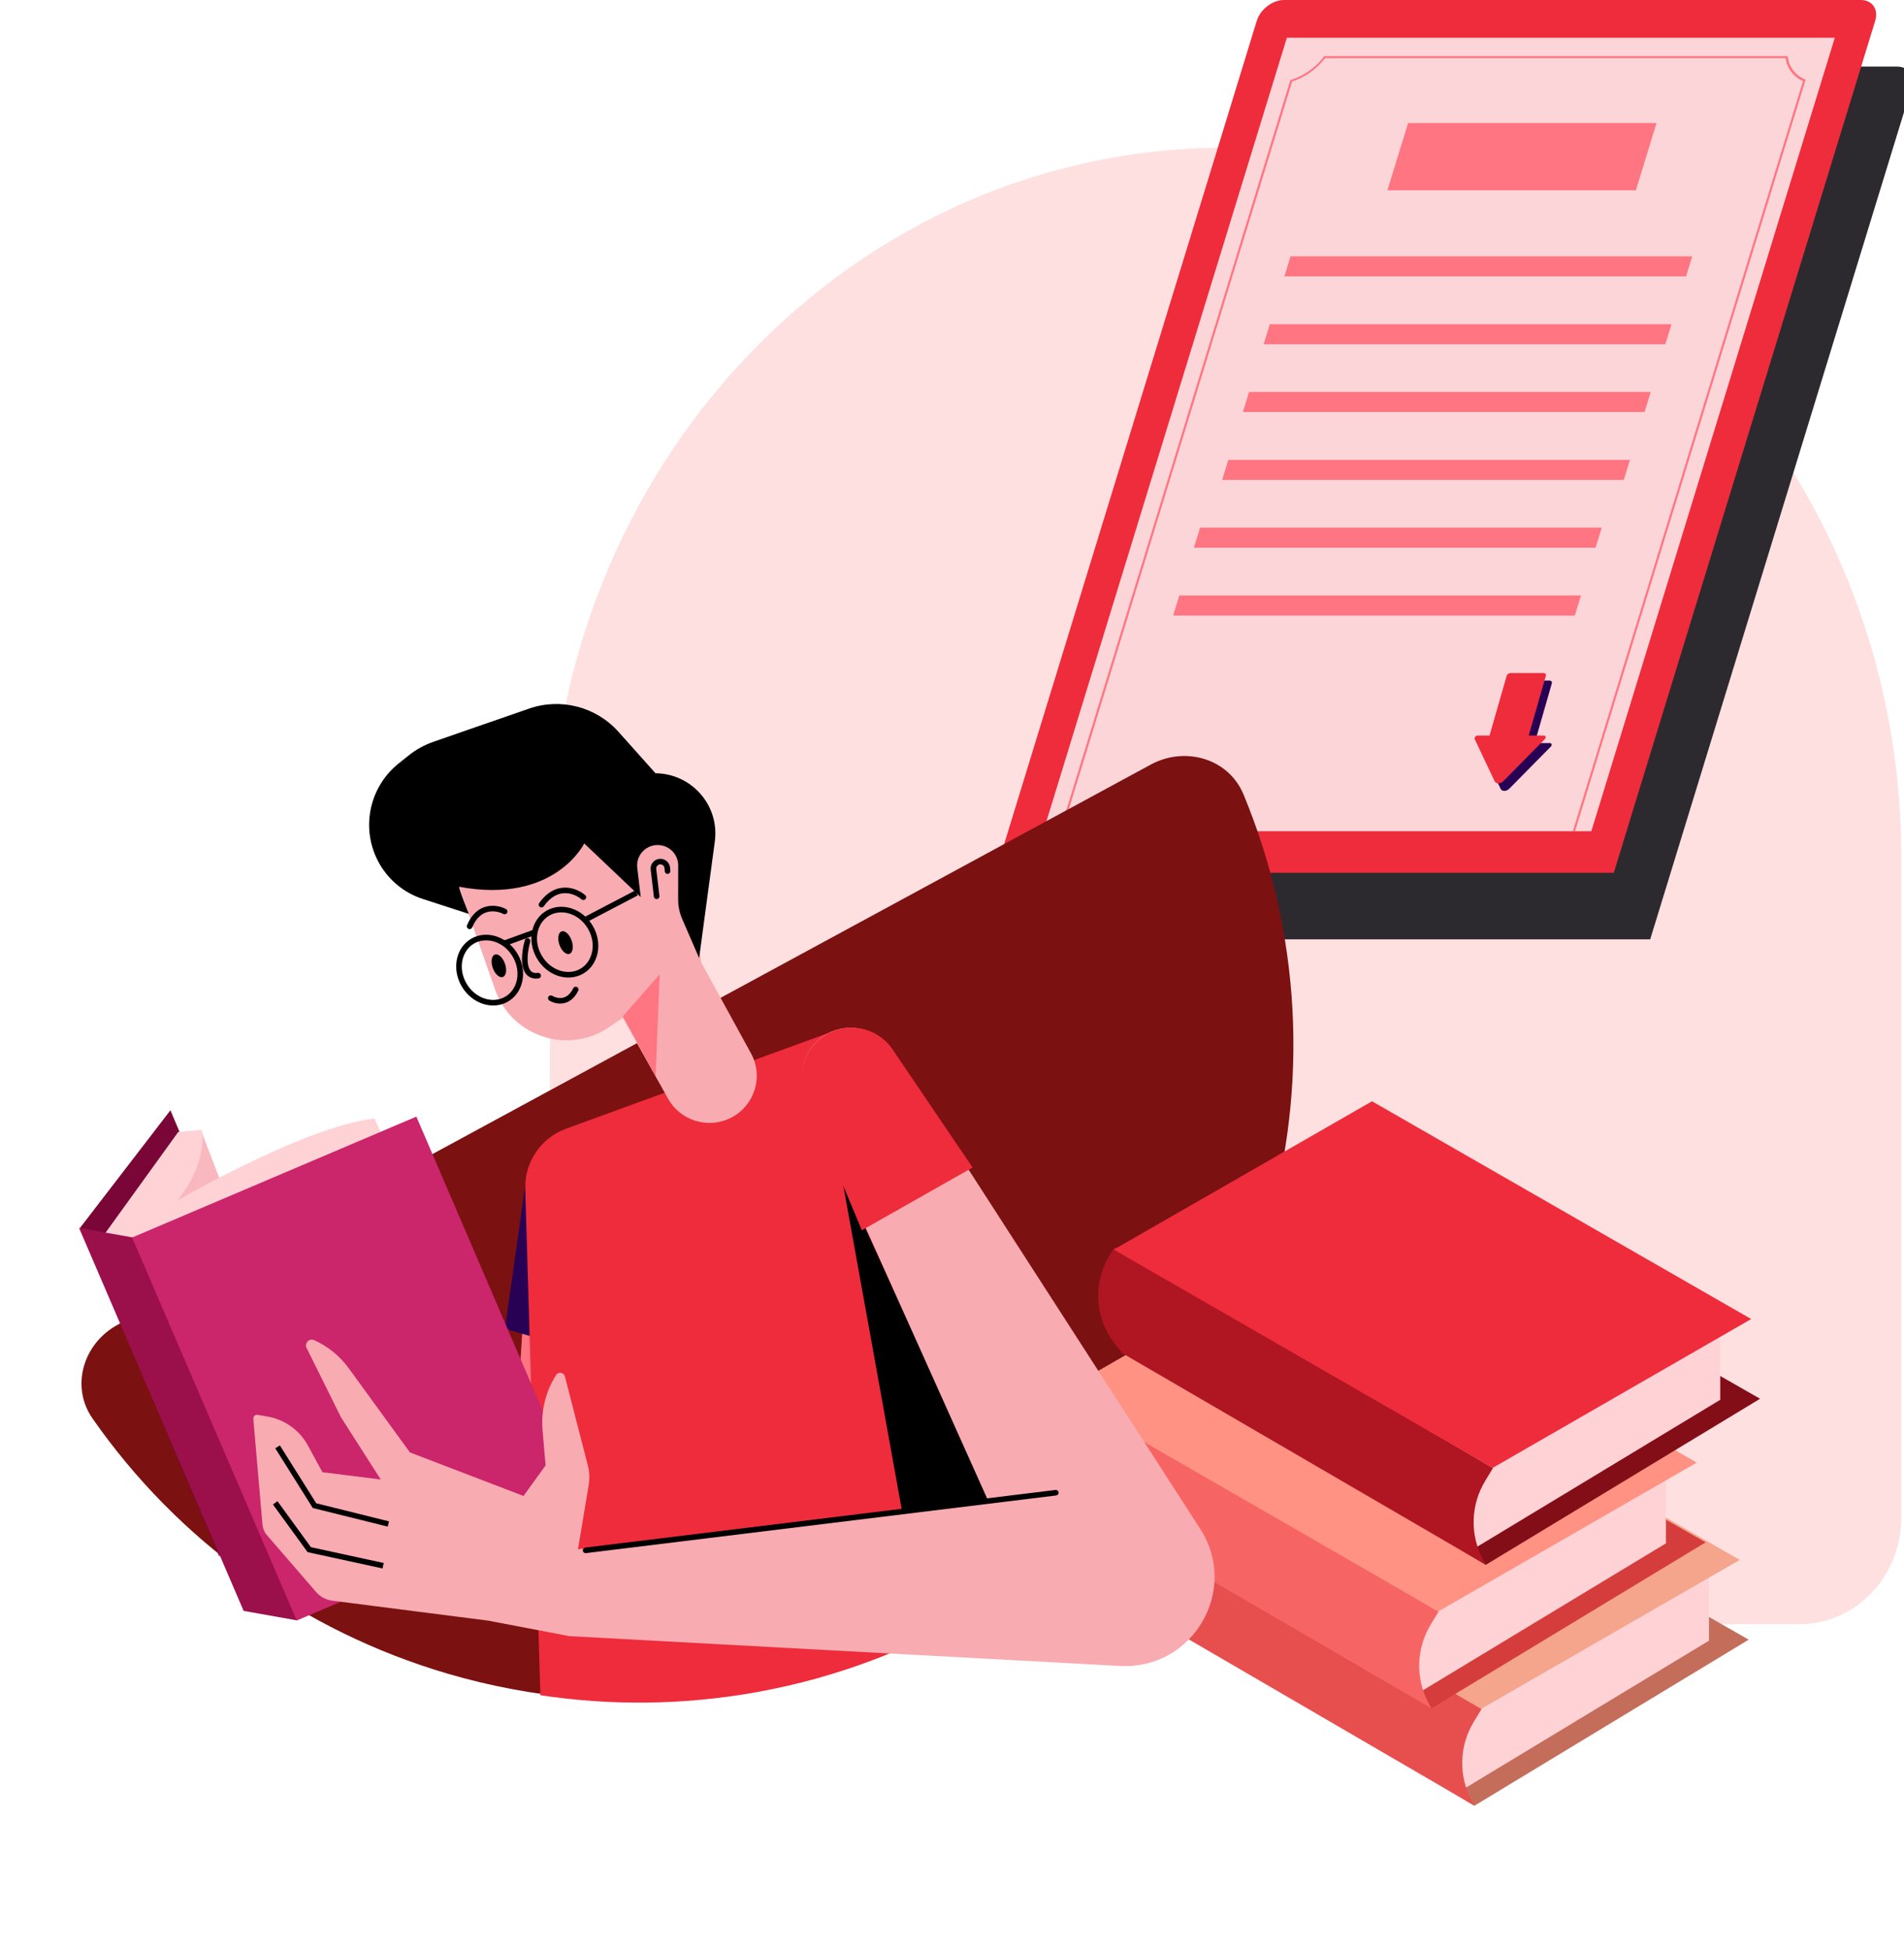 <svg width="83" height="85" viewBox="0 0 83 85" fill="none" xmlns="http://www.w3.org/2000/svg">
<g id="Group 1707478923">
<path id="Rectangle 34624617" opacity="0.7" d="M23.971 37.376C23.971 20.289 37.16 6.438 53.428 6.438C69.696 6.438 82.884 20.289 82.884 37.376V66.139C82.884 68.707 80.902 70.788 78.457 70.788H28.398C25.953 70.788 23.971 68.707 23.971 66.139V37.376Z" fill="#FFD4D4"/>
<g id="Group">
<g id="OBJECTS">
<path id="Vector" d="M82.704 2.902H57.556C57.057 2.902 56.526 3.31 56.372 3.81L44.977 40.942H71.936L83.331 3.81C83.485 3.31 83.203 2.902 82.704 2.902Z" fill="#2D2A2F"/>
<path id="Vector_2" d="M81.118 0H55.969C55.47 0 54.939 0.408 54.785 0.908L43.39 38.04H70.349L81.744 0.908C81.898 0.408 81.617 0 81.118 0Z" fill="#EE2C3C"/>
<path id="Vector_3" d="M56.097 1.645H79.983L69.37 36.229H45.484L56.097 1.645Z" fill="#FCD5D8"/>
<path id="Vector_4" d="M46.202 36.231H46.298L56.327 3.553C56.885 3.373 57.404 3.003 57.764 2.535H77.836C77.904 2.985 78.179 3.345 78.597 3.533L68.563 36.231H68.659L78.712 3.47L78.685 3.459C78.264 3.281 77.989 2.92 77.932 2.473L77.929 2.445H57.728L57.708 2.473C57.358 2.94 56.841 3.308 56.285 3.48L56.249 3.491L46.202 36.231Z" fill="#FF7581"/>
<path id="Vector_5" d="M56.259 11.172H73.769L73.5 12.048H55.99L56.259 11.172Z" fill="#FF7581"/>
<path id="Vector_6" d="M61.382 5.363H72.212L71.311 8.295H60.481L61.382 5.363Z" fill="#FF7581"/>
<path id="Vector_7" d="M55.355 14.129H72.865L72.596 15.005H55.086L55.355 14.129Z" fill="#FF7581"/>
<path id="Vector_8" d="M54.45 17.082H71.96L71.691 17.958H54.181L54.45 17.082Z" fill="#FF7581"/>
<path id="Vector_9" d="M52.315 22.996H69.825L69.555 23.872H52.046L52.315 22.996Z" fill="#FF7581"/>
<path id="Vector_10" d="M53.545 20.043H71.055L70.786 20.919H53.276L53.545 20.043Z" fill="#FF7581"/>
<path id="Vector_11" d="M51.41 25.953H68.919L68.65 26.829H51.141L51.41 25.953Z" fill="#FF7581"/>
</g>
</g>
<g id="Group 1707478913">
<path id="Vector 1421915" d="M67.553 29.664H66.101C66.03 29.664 65.957 29.719 65.937 29.788L65.192 32.388H64.674C64.59 32.388 64.515 32.48 64.546 32.545L65.415 34.38C65.474 34.505 65.67 34.502 65.796 34.374L67.603 32.542C67.668 32.477 67.645 32.388 67.562 32.388H66.901L67.647 29.788C67.666 29.719 67.624 29.664 67.553 29.664Z" fill="#280154"/>
<path id="Vector 1421914" d="M67.294 29.336H65.841C65.77 29.336 65.697 29.391 65.677 29.46L64.932 32.06H64.415C64.331 32.06 64.256 32.152 64.287 32.217L65.155 34.052C65.214 34.177 65.41 34.173 65.536 34.045L67.344 32.214C67.409 32.148 67.385 32.06 67.303 32.06H66.641L67.387 29.46C67.406 29.391 67.365 29.336 67.294 29.336Z" fill="#EE2C3C"/>
</g>
<path id="Ellipse 3638" d="M50.164 33.325C51.663 32.513 53.557 33.058 54.208 34.627C56.698 40.626 57.073 47.323 55.213 53.607C53.06 60.879 48.091 67.002 41.399 70.63C34.707 74.258 26.84 75.094 19.528 72.952C13.21 71.102 7.754 67.16 4.035 61.828C3.062 60.434 3.627 58.555 5.126 57.742L50.164 33.325Z" fill="#7B1111"/>
<g id="Group 1707478908">
<path id="Rectangle 34624672" d="M59.767 62.059L47.846 68.801L64.272 78.705L76.229 71.466L59.767 62.059Z" fill="#C46D5A"/>
<path id="Vector 1421909" d="M74.498 71.51L63.517 78.149L58.294 72.733L74.498 68.16V71.51Z" fill="#FFD2D6"/>
<path id="Vector 1421908" d="M48.116 64.863L64.586 74.485L64.244 75.049C63.606 76.101 63.574 77.411 64.16 78.493L64.274 78.702L48.42 69.475L48.103 69.073C47.129 67.835 47.134 66.095 48.116 64.863Z" fill="#E74F4F"/>
<path id="Rectangle 34624671" d="M59.313 58.5L48.054 64.965L64.576 74.477L75.841 67.991L59.313 58.5Z" fill="#F5A58C"/>
</g>
<g id="Group 1707478909">
<path id="Rectangle 34624672_2" d="M57.891 57.817L45.97 64.558L62.396 74.463L74.353 67.224L57.891 57.817Z" fill="#D53D3D"/>
<path id="Vector 1421909_2" d="M72.622 67.268L61.641 73.907L56.419 68.491L72.622 63.918V67.268Z" fill="#FFD2D6"/>
<path id="Vector 1421908_2" d="M46.24 60.621L62.71 70.243L62.368 70.807C61.73 71.859 61.698 73.169 62.285 74.25L62.398 74.46L46.544 65.232L46.227 64.831C45.253 63.593 45.258 61.853 46.24 60.621Z" fill="#F76464"/>
<path id="Rectangle 34624671_2" d="M57.437 54.258L46.178 60.723L62.7 70.235L73.966 63.749L57.437 54.258Z" fill="#FF9283"/>
</g>
<g id="Group 1707478910">
<path id="Rectangle 34624672_3" d="M60.264 51.559L48.343 58.301L64.769 68.205L76.726 60.966L60.264 51.559Z" fill="#840E18"/>
<path id="Vector 1421909_3" d="M74.989 61.011L64.008 67.649L58.785 62.233L74.989 57.66V61.011Z" fill="#FFD2D6"/>
<path id="Vector 1421908_3" d="M48.612 54.363L65.083 63.985L64.741 64.549C64.103 65.601 64.071 66.911 64.657 67.993L64.771 68.202L48.916 58.975L48.6 58.573C47.625 57.335 47.631 55.595 48.612 54.363Z" fill="#B01522"/>
<path id="Rectangle 34624671_3" d="M59.81 48L48.551 54.465L65.073 63.977L76.338 57.491L59.81 48Z" fill="#EE2C3C"/>
</g>
<g id="Group 1707478750">
<path id="Rectangle 34624670" d="M3.493 53.512L7.429 48.392L13.489 62.713L9.554 67.832L3.493 53.512Z" fill="#7A0637"/>
<path id="Vector 1421905" d="M11.511 56.415L8.782 49.318L5.958 52.622L7.538 59.014L11.511 56.415Z" fill="#F8B8BD"/>
<path id="Vector 1421904" d="M8.806 49.247C9.049 51.455 6.925 53.361 5.833 54.038L4.281 54.171L7.771 49.336L8.806 49.247Z" fill="#FFD2D6"/>
<path id="Vector 1421903" d="M16.323 48.749C13.227 49.117 7.596 52.304 5.167 53.851L11.912 70.056L23.237 63.903L16.323 48.749Z" fill="#FFD2D6"/>
<path id="Vector 1421689" d="M22.384 64.082L23.217 50.991L25.416 53.145L26.229 68.829L10.632 66.737L9.679 64.436L22.384 64.082Z" fill="#FF7581"/>
<path id="Rectangle 34624669" d="M3.446 53.52L5.784 53.935L12.96 70.628L10.621 70.212L3.446 53.52Z" fill="#9B104B"/>
<path id="Vector 1421690" d="M22.954 51.253L25.153 53.407L25.438 58.91L22.011 57.914L22.954 51.253Z" fill="#280154"/>
<path id="Rectangle 34624592" d="M29.659 34.75L19.672 37.686L21.587 43.143C22.308 45.197 24.802 45.995 26.591 44.744L30.561 41.969L29.659 34.75Z" fill="#F8ABB1"/>
<path id="Intersect" d="M23.556 73.887L22.896 51.817C22.861 50.651 23.58 49.594 24.681 49.193L36.389 44.923L44.109 69.206C43.309 69.751 42.478 70.258 41.619 70.724C36.076 73.729 29.728 74.818 23.556 73.887Z" fill="#EE2C3C"/>
<path id="Vector 1421691" d="M43.764 66.735L36.689 51.265L39.63 67.568L33.261 69.864L43.764 66.735Z" fill="black"/>
<path id="Rectangle 34624668" d="M5.761 53.938L18.15 48.669L25.326 65.362L12.936 70.63L5.761 53.938Z" fill="#CB256B"/>
<path id="Vector 1421687" d="M32.737 45.91L30.429 41.696L26.43 43.083L29.124 47.89C29.669 48.863 30.894 49.226 31.885 48.708C32.905 48.175 33.288 46.916 32.737 45.91Z" fill="#F8ABB1"/>
<path id="Vector 1421684" d="M52.322 66.638L38.859 45.761C38.223 44.775 36.898 44.497 35.915 45.144C35.055 45.711 34.733 46.813 35.153 47.751L43.104 65.475L25.196 67.524L25.66 64.744C25.71 64.45 25.697 64.149 25.622 63.86L24.624 59.991C24.578 59.814 24.342 59.776 24.243 59.931C23.786 60.647 23.578 61.492 23.651 62.337L23.783 63.87L22.822 65.202L17.871 63.305L15.2 59.633C14.814 59.102 14.295 58.681 13.695 58.411C13.48 58.315 13.261 58.54 13.365 58.751L14.866 61.777L16.597 64.485L14.056 64.167L13.418 62.996C13.057 62.335 12.413 61.873 11.668 61.743L11.233 61.666C11.127 61.648 11.033 61.733 11.042 61.839L11.443 66.463C11.457 66.624 11.521 66.776 11.626 66.898L13.783 69.394C13.959 69.598 14.206 69.731 14.475 69.765L21.29 70.638L24.816 71.312L48.824 72.612C52.002 72.784 54.04 69.303 52.322 66.638Z" fill="#F8ABB1"/>
<path id="Vector 1421902 (Stroke)" fill-rule="evenodd" clip-rule="evenodd" d="M11.898 65.574L12.096 65.431L13.553 67.435L16.728 68.124L16.676 68.362L13.41 67.652L11.898 65.574Z" fill="black"/>
<path id="Vector 1421701 (Stroke)" fill-rule="evenodd" clip-rule="evenodd" d="M46.146 65.046C46.138 64.98 46.077 64.932 46.01 64.941L25.513 67.453C25.446 67.461 25.398 67.522 25.407 67.588C25.415 67.655 25.476 67.702 25.543 67.694L46.04 65.181C46.106 65.173 46.154 65.113 46.146 65.046Z" fill="black"/>
<path id="Vector 1421688" d="M35.12 47.77L37.57 53.622L42.398 50.887L38.91 45.74C38.246 44.76 36.912 44.497 35.922 45.149C35.057 45.719 34.721 46.818 35.12 47.77Z" fill="#EE2C3C"/>
<path id="Vector 1421686" d="M31.161 36.673L30.477 41.757L29.739 40.057C29.622 39.787 29.561 39.497 29.562 39.203L29.564 37.723C29.565 37.331 29.307 36.984 28.93 36.87C28.312 36.682 27.704 37.188 27.78 37.826L27.931 39.099L25.468 36.762C25.468 36.762 24.181 39.42 20.023 38.652C19.959 38.64 20.436 39.832 20.436 39.832L18.434 39.183C17.58 38.907 16.872 38.303 16.465 37.506C15.725 36.055 16.11 34.286 17.387 33.268L17.821 32.922C18.141 32.667 18.503 32.467 18.891 32.333L20.476 31.782L22.859 30.956L23.06 30.886C24.445 30.405 25.983 30.803 26.957 31.893L28.575 33.703C30.159 33.719 31.371 35.111 31.161 36.673Z" fill="black"/>
<path id="Vector 1421692" d="M28.756 42.469L27.153 44.297L28.581 46.909L28.756 42.469Z" fill="#FF7581"/>
<path id="Vector 1421693 (Stroke)" fill-rule="evenodd" clip-rule="evenodd" d="M24.642 38.929C24.938 38.931 25.201 39.07 25.35 39.199C25.401 39.243 25.478 39.237 25.522 39.187C25.567 39.136 25.561 39.059 25.51 39.016C25.328 38.859 25.011 38.688 24.643 38.687C24.266 38.685 23.857 38.861 23.505 39.361C23.467 39.416 23.48 39.492 23.535 39.53C23.591 39.569 23.667 39.555 23.705 39.5C24.017 39.057 24.355 38.928 24.642 38.929Z" fill="black"/>
<path id="Vector 1421694 (Stroke)" fill-rule="evenodd" clip-rule="evenodd" d="M21.279 39.743C21.534 39.686 21.788 39.754 21.943 39.836C22.003 39.867 22.076 39.844 22.108 39.785C22.14 39.726 22.117 39.653 22.057 39.621C21.865 39.52 21.55 39.433 21.225 39.506C20.891 39.581 20.567 39.82 20.359 40.331C20.334 40.393 20.364 40.463 20.427 40.489C20.489 40.514 20.56 40.483 20.586 40.421C20.767 39.975 21.032 39.798 21.279 39.743Z" fill="black"/>
<path id="Vector 1421696 (Stroke)" fill-rule="evenodd" clip-rule="evenodd" d="M24.505 43.493C24.337 43.519 24.172 43.464 24.075 43.404C24.017 43.368 23.942 43.386 23.907 43.443C23.871 43.5 23.889 43.575 23.947 43.61C24.081 43.692 24.303 43.77 24.543 43.732C24.79 43.694 25.035 43.535 25.207 43.181C25.236 43.121 25.211 43.048 25.15 43.019C25.089 42.99 25.017 43.015 24.987 43.075C24.846 43.366 24.664 43.468 24.505 43.493Z" fill="black"/>
<path id="Ellipse 3636" d="M24.387 41.178C24.482 41.448 24.677 41.626 24.824 41.575C24.971 41.524 25.013 41.264 24.919 40.993C24.824 40.723 24.628 40.545 24.481 40.596C24.334 40.647 24.292 40.908 24.387 41.178Z" fill="black"/>
<path id="Ellipse 3697 (Stroke)" fill-rule="evenodd" clip-rule="evenodd" d="M22.015 43.448C22.551 43.143 22.741 42.375 22.357 41.707C21.972 41.039 21.209 40.814 20.674 41.119C20.138 41.424 19.947 42.192 20.332 42.86C20.717 43.528 21.48 43.753 22.015 43.448ZM22.136 43.659C22.812 43.273 23.006 42.346 22.568 41.586C22.131 40.827 21.228 40.523 20.552 40.908C19.876 41.293 19.683 42.221 20.12 42.981C20.558 43.74 21.46 44.044 22.136 43.659Z" fill="black"/>
<path id="Ellipse 3698 (Stroke)" fill-rule="evenodd" clip-rule="evenodd" d="M25.294 42.229C25.83 41.924 26.02 41.156 25.636 40.488C25.251 39.82 24.488 39.595 23.953 39.9C23.417 40.205 23.226 40.973 23.611 41.641C23.996 42.309 24.759 42.534 25.294 42.229ZM25.416 42.44C26.091 42.055 26.285 41.127 25.847 40.367C25.41 39.608 24.507 39.304 23.831 39.689C23.155 40.075 22.962 41.002 23.399 41.762C23.837 42.522 24.739 42.825 25.416 42.44Z" fill="black"/>
<path id="Vector 1421906 (Stroke)" fill-rule="evenodd" clip-rule="evenodd" d="M23.286 40.77L22.027 41.227L21.944 40.999L23.202 40.542L23.286 40.77Z" fill="black"/>
<path id="Vector 1421907 (Stroke)" fill-rule="evenodd" clip-rule="evenodd" d="M27.803 39.026L25.551 40.204L25.437 39.989L27.69 38.812L27.803 39.026Z" fill="black"/>
<path id="Ellipse 3637" d="M21.48 42.186C21.575 42.456 21.771 42.634 21.918 42.583C22.065 42.532 22.107 42.272 22.012 42.001C21.918 41.731 21.721 41.553 21.575 41.604C21.428 41.655 21.386 41.916 21.48 42.186Z" fill="black"/>
<path id="Vector 1421697 (Stroke)" fill-rule="evenodd" clip-rule="evenodd" d="M23.03 40.896C22.965 40.877 22.898 40.915 22.879 40.979C22.799 41.258 22.724 41.679 22.769 42.025C22.792 42.198 22.847 42.368 22.964 42.49C23.086 42.617 23.26 42.673 23.478 42.645C23.544 42.636 23.591 42.575 23.583 42.509C23.574 42.442 23.513 42.395 23.446 42.404C23.29 42.425 23.199 42.384 23.14 42.322C23.075 42.254 23.031 42.143 23.011 41.994C22.972 41.695 23.038 41.311 23.114 41.046C23.132 40.981 23.095 40.914 23.03 40.896Z" fill="black"/>
<path id="Vector 1421700 (Stroke)" fill-rule="evenodd" clip-rule="evenodd" d="M28.607 37.876C28.596 37.776 28.669 37.685 28.769 37.676C28.869 37.666 28.958 37.739 28.967 37.838L28.98 37.979C28.986 38.046 29.045 38.095 29.112 38.089C29.18 38.083 29.229 38.024 29.223 37.957L29.21 37.816C29.189 37.583 28.98 37.411 28.745 37.434C28.509 37.457 28.337 37.669 28.365 37.904L28.504 39.08C28.512 39.147 28.573 39.194 28.64 39.187C28.706 39.179 28.754 39.118 28.746 39.052L28.607 37.876Z" fill="black"/>
</g>
<path id="Vector 1421901 (Stroke)" fill-rule="evenodd" clip-rule="evenodd" d="M12 63.125L12.201 63L13.785 65.521L16.958 66.31L16.901 66.538L13.635 65.727L12 63.125Z" fill="black"/>
</g>
</svg>

